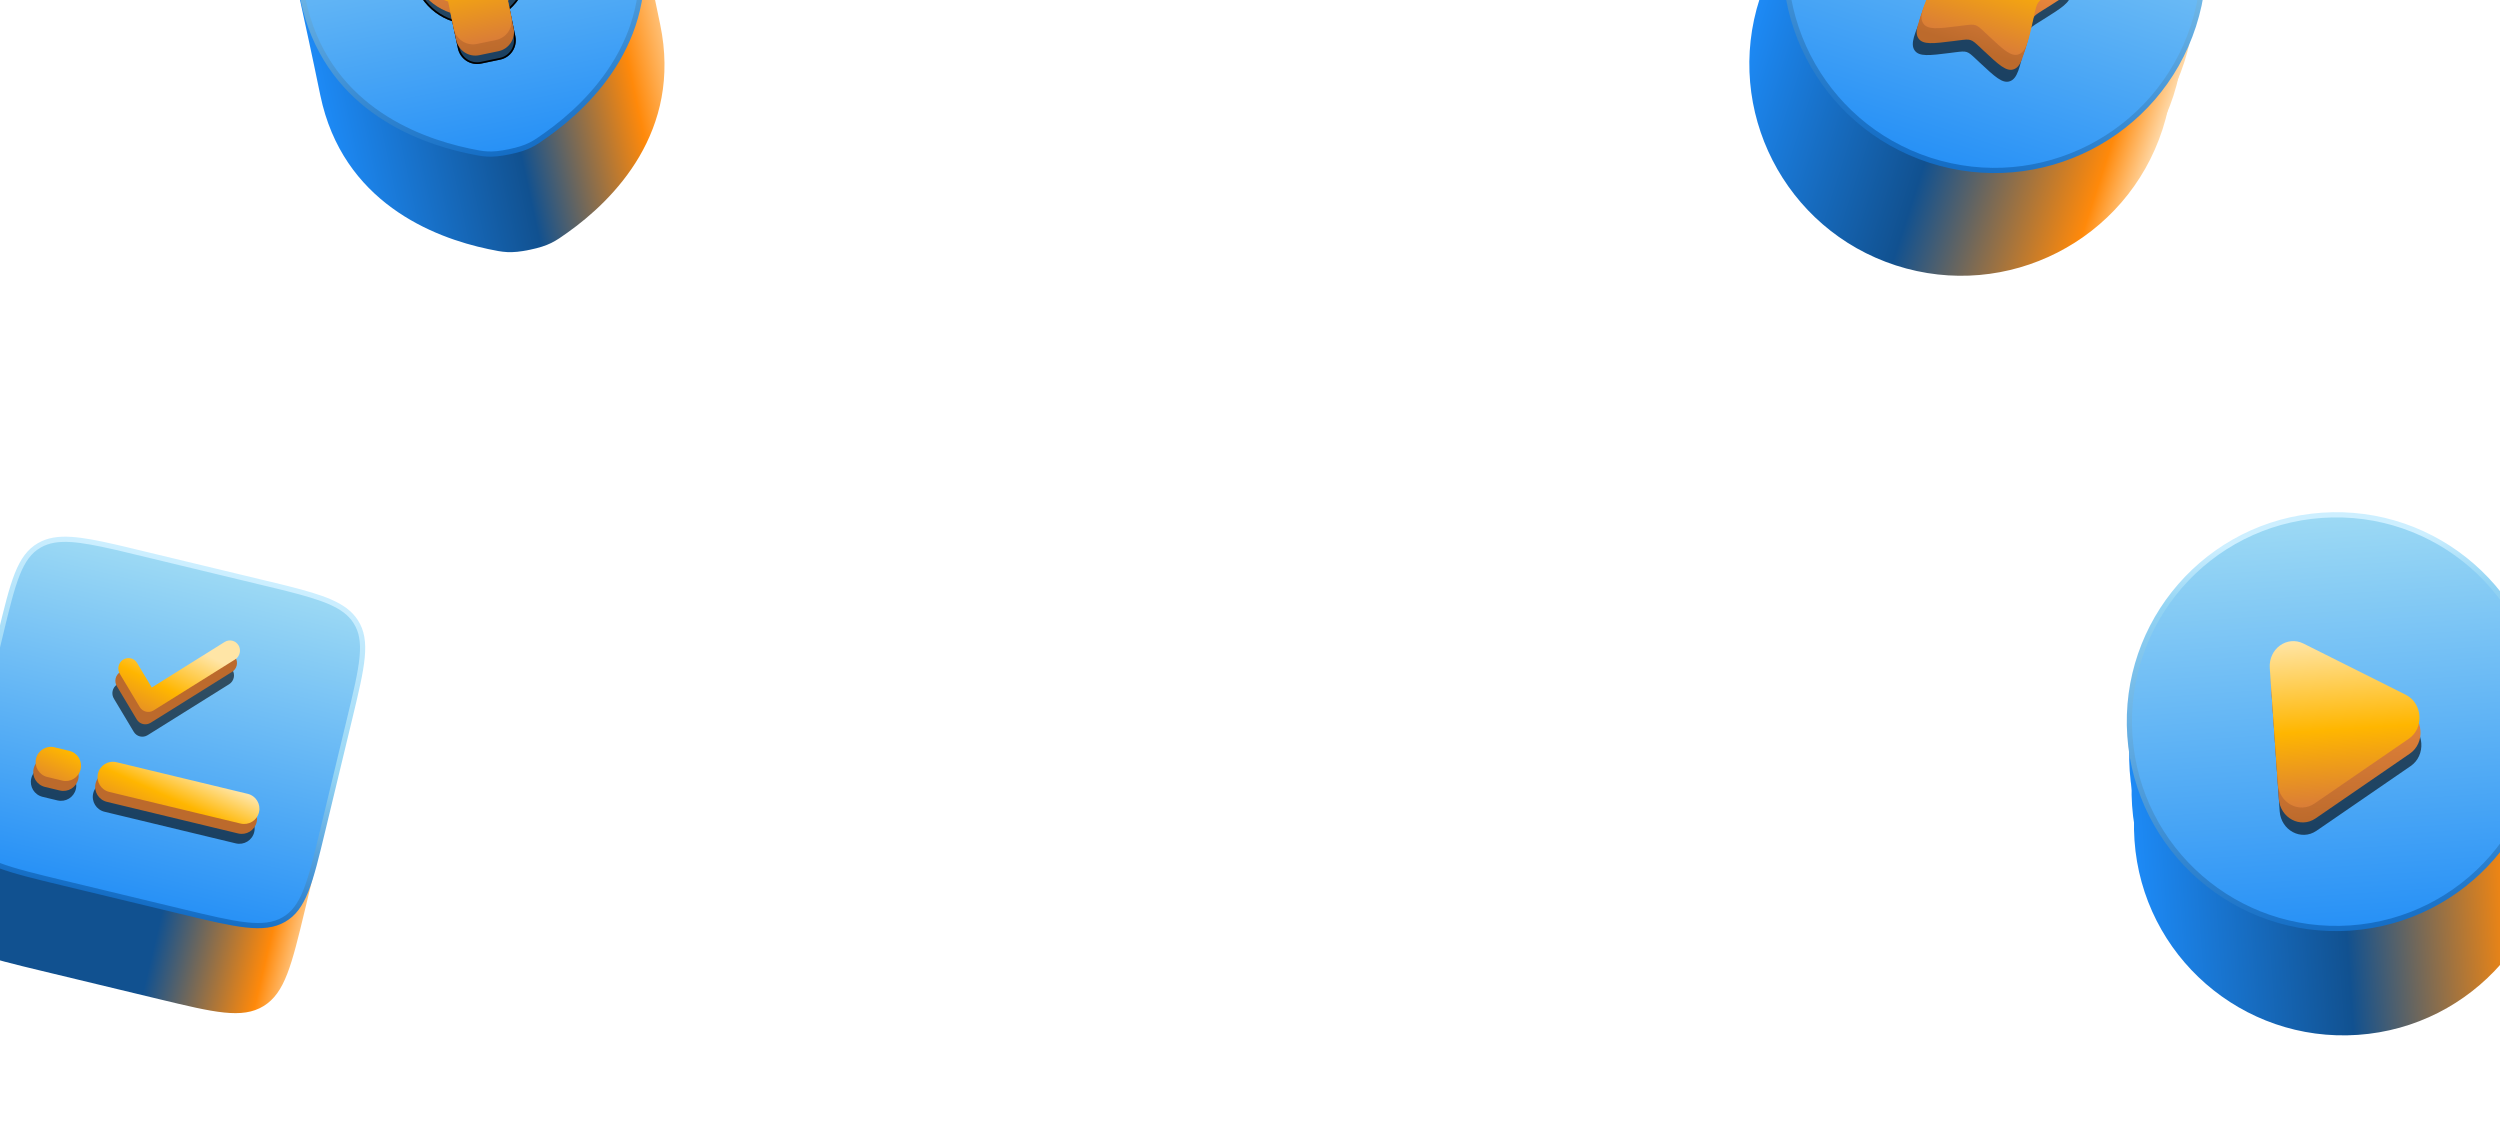 <svg width="1440" height="649" viewBox="0 0 1440 649" fill="none" xmlns="http://www.w3.org/2000/svg">
<circle cx="720" cy="307" r="153.5" stroke="white" stroke-width="3"/>
<circle cx="720" cy="307" r="250.5" stroke="white" stroke-opacity="0.6" stroke-width="3"/>
<circle cx="719.5" cy="307.5" r="340" stroke="white" stroke-opacity="0.2" stroke-width="3"/>
<path d="M180.934 37.757C173.662 2.831 159.651 -56.018 162.539 -62.75C165.418 -69.468 190.968 -37.109 221.332 -55.157L227.118 -58.595C242.94 -68.008 250.847 -72.709 259.678 -74.547C268.509 -76.386 277.635 -75.233 295.899 -72.917L302.576 -72.074C337.62 -67.647 348.132 -107.515 353.453 -102.504C358.788 -97.484 369.433 -37.922 376.703 -3.008L380.282 14.182C393.104 75.754 353.224 115.245 326.934 133.948C319.809 139.021 316.253 141.562 305.159 143.872C294.066 146.182 289.791 145.272 281.233 143.465C249.66 136.799 197.337 116.53 184.514 54.946L180.934 37.757Z" fill="url(#paint0_linear_2350_7574)"/>
<path d="M248.532 -128.078C257.061 -129.854 265.895 -128.756 284.258 -126.428L284.259 -126.428L290.937 -125.585C308.478 -123.369 321.567 -121.712 330.941 -119.987C335.626 -119.124 339.331 -118.254 342.171 -117.305C344.857 -116.407 346.65 -115.477 347.766 -114.515L347.98 -114.322C349.084 -113.283 350.213 -111.48 351.389 -108.659C352.556 -105.861 353.718 -102.191 354.954 -97.537C357.426 -88.226 360.144 -75.177 363.783 -57.701L367.362 -40.511C379.995 20.158 340.756 59.128 314.613 77.727L314.612 77.727C311.03 80.278 308.458 82.106 305.42 83.601C302.402 85.086 298.87 86.266 293.402 87.404C287.934 88.543 284.224 88.871 280.864 88.715C277.481 88.556 274.394 87.906 270.091 86.998C238.694 80.368 187.166 60.322 174.531 -0.358L170.951 -17.548C167.311 -35.029 164.594 -48.078 163.145 -57.6C162.42 -62.36 162.021 -66.189 161.974 -69.219C161.93 -72.083 162.204 -74.11 162.731 -75.5L162.84 -75.77C163.433 -77.153 164.731 -78.803 166.975 -80.824C169.201 -82.828 172.25 -85.105 176.202 -87.766C184.108 -93.089 195.448 -99.833 210.647 -108.867L210.646 -108.867L216.433 -112.305L216.434 -112.305C232.341 -121.769 240.003 -126.302 248.532 -128.078Z" fill="url(#paint1_linear_2350_7574)" stroke="url(#paint2_linear_2350_7574)" stroke-width="3"/>
<g filter="url(#filter0_f_2350_7574)">
<path d="M296.854 20.921C297.468 23.871 296.893 26.943 295.257 29.46C293.62 31.977 291.054 33.734 288.125 34.344L277.08 36.644C274.151 37.254 271.098 36.667 268.592 35.012C266.086 33.358 264.333 30.771 263.719 27.821L260.474 12.237C253.381 9.89 247.25 5.252 243.035 -0.956C238.82 -7.164 236.757 -14.594 237.168 -22.091C237.578 -29.588 240.439 -36.731 245.304 -42.41C250.17 -48.088 256.769 -51.984 264.073 -53.492C271.37 -55.015 278.969 -54.07 285.69 -50.803C292.412 -47.537 297.881 -42.131 301.247 -35.425C304.614 -28.72 305.69 -21.09 304.309 -13.719C302.928 -6.348 299.166 0.35 293.609 5.338L296.854 20.921Z" fill="black" fill-opacity="0.6"/>
<path d="M260.905 11.853L260.632 11.762C253.643 9.45 247.601 4.881 243.448 -1.237C239.295 -7.354 237.262 -14.676 237.667 -22.064C238.071 -29.451 240.891 -36.49 245.685 -42.084C250.478 -47.679 256.979 -51.517 264.174 -53.002L264.175 -53.002C271.363 -54.503 278.85 -53.572 285.472 -50.353C292.094 -47.135 297.482 -41.809 300.8 -35.201C304.117 -28.593 305.178 -21.074 303.817 -13.811C302.456 -6.548 298.75 0.053 293.274 4.966L293.061 5.158L296.365 21.023C296.952 23.844 296.402 26.781 294.838 29.187C293.273 31.593 290.821 33.272 288.023 33.855L276.979 36.154C274.18 36.737 271.262 36.176 268.867 34.595C266.472 33.013 264.796 30.54 264.209 27.718L260.905 11.853Z" stroke="black"/>
</g>
<path d="M295.843 16.067C296.457 19.017 295.883 22.088 294.246 24.605C292.609 27.123 290.044 28.88 287.114 29.49L276.069 31.79C273.14 32.4 270.087 31.813 267.581 30.158C265.076 28.503 263.323 25.916 262.708 22.966L259.463 7.383C252.37 5.036 246.239 0.398 242.024 -5.81C237.809 -12.018 235.746 -19.449 236.157 -26.945C236.567 -34.442 239.428 -41.585 244.294 -47.264C249.16 -52.943 255.758 -56.839 263.062 -58.346C270.359 -59.87 277.958 -58.925 284.68 -55.658C291.401 -52.391 296.87 -46.986 300.236 -40.28C303.603 -33.575 304.679 -25.944 303.298 -18.573C301.917 -11.203 298.156 -4.504 292.598 0.483L295.843 16.067Z" fill="url(#paint3_linear_2350_7574)"/>
<path d="M294.495 9.595C295.11 12.545 294.535 15.617 292.898 18.134C291.261 20.651 288.696 22.408 285.767 23.018L274.722 25.318C271.793 25.928 268.739 25.341 266.234 23.686C263.728 22.032 261.975 19.445 261.361 16.494L258.116 0.911C251.022 -1.436 244.891 -6.074 240.676 -12.282C236.461 -18.49 234.399 -25.92 234.809 -33.417C235.22 -40.914 238.08 -48.057 242.946 -53.736C247.812 -59.414 254.41 -63.31 261.715 -64.818C269.011 -66.341 276.61 -65.396 283.332 -62.13C290.054 -58.863 295.522 -53.457 298.889 -46.752C302.255 -40.046 303.332 -32.416 301.95 -25.045C300.569 -17.674 296.808 -10.976 291.25 -5.989L294.495 9.595Z" fill="url(#paint4_linear_2350_7574)"/>
<path fill-rule="evenodd" clip-rule="evenodd" d="M1092.03 152.883C1156.12 173.64 1224.89 138.519 1245.65 74.435C1266.41 10.35 1231.28 -58.424 1167.2 -79.181C1103.12 -99.939 1034.34 -64.818 1013.58 -0.733C992.826 63.351 1027.95 132.125 1092.03 152.883Z" fill="url(#paint5_linear_2350_7574)"/>
<path fill-rule="evenodd" clip-rule="evenodd" d="M1098.28 133.582C1162.37 154.34 1231.14 119.219 1251.9 55.134C1272.66 -8.95 1237.54 -77.724 1173.45 -98.482C1109.37 -119.239 1040.59 -84.118 1019.84 -20.034C999.078 44.051 1034.2 112.825 1098.28 133.582Z" fill="url(#paint6_linear_2350_7574)"/>
<path fill-rule="evenodd" clip-rule="evenodd" d="M1104.53 114.282C1168.62 135.039 1237.39 99.918 1258.15 35.834C1278.91 -28.251 1243.79 -97.025 1179.7 -117.782C1115.62 -138.54 1046.84 -103.419 1026.09 -39.334C1005.33 24.75 1040.45 93.524 1104.53 114.282Z" fill="url(#paint7_linear_2350_7574)"/>
<path d="M1185.95 -136.979C1249.27 -116.471 1283.97 -48.524 1263.46 14.789C1242.95 78.103 1175 112.802 1111.69 92.294C1048.38 71.786 1013.68 3.839 1034.19 -59.474C1054.69 -122.788 1122.64 -157.487 1185.95 -136.979Z" fill="url(#paint8_linear_2350_7574)" stroke="url(#paint9_linear_2350_7574)" stroke-width="3"/>
<g filter="url(#filter1_f_2350_7574)">
<path d="M1139.34 -38.543L1141.68 -40.748C1150.69 -49.267 1155.2 -53.525 1159.43 -52.155C1163.66 -50.785 1164.82 -44.691 1167.12 -32.505L1167.72 -29.351C1168.38 -25.886 1168.71 -24.158 1169.65 -22.787C1170.58 -21.406 1172.04 -20.532 1174.92 -18.801L1177.56 -17.224C1187.73 -11.128 1192.82 -8.081 1192.74 -3.365C1192.66 1.343 1187.46 4.592 1177.07 11.105L1174.38 12.792C1171.43 14.636 1169.96 15.567 1168.98 16.981C1167.98 18.389 1167.59 20.136 1166.82 23.633L1166.11 26.806C1163.38 39.094 1162.02 45.236 1157.73 46.779C1153.45 48.313 1149.09 44.241 1140.35 36.075L1138.1 33.954C1135.62 31.64 1134.38 30.476 1132.83 29.972C1131.28 29.471 1129.59 29.688 1126.22 30.108L1123.15 30.503C1111.29 31.996 1105.36 32.746 1102.8 28.985C1100.23 25.233 1102.73 19.446 1107.72 7.894L1109.01 4.907C1110.44 1.624 1111.15 -0.019 1111.16 -1.746C1111.2 -3.467 1110.54 -5.087 1109.24 -8.31L1108.05 -11.253C1103.45 -22.611 1101.14 -28.293 1103.84 -32.159C1106.53 -36.02 1112.44 -35.517 1124.26 -34.488L1127.32 -34.221C1130.69 -33.936 1132.36 -33.787 1133.93 -34.345C1135.5 -34.915 1136.78 -36.13 1139.34 -38.543Z" fill="black" fill-opacity="0.6"/>
</g>
<path d="M1141.57 -45.421L1143.9 -47.625C1152.92 -56.145 1157.43 -60.403 1161.66 -59.033C1165.89 -57.663 1167.04 -51.569 1169.35 -39.383L1169.95 -36.229C1170.61 -32.764 1170.93 -31.036 1171.87 -29.665C1172.81 -28.284 1174.27 -27.41 1177.15 -25.679L1179.78 -24.102C1189.96 -18.006 1195.05 -14.958 1194.96 -10.243C1194.89 -5.534 1189.69 -2.285 1179.3 4.228L1176.61 5.914C1173.66 7.758 1172.19 8.689 1171.2 10.103C1170.2 11.511 1169.82 13.258 1169.05 16.756L1168.34 19.928C1165.61 32.216 1164.24 38.359 1159.96 39.901C1155.68 41.435 1151.32 37.364 1142.58 29.197L1140.33 27.077C1137.84 24.763 1136.61 23.598 1135.06 23.094C1133.51 22.593 1131.82 22.811 1128.45 23.23L1125.38 23.625C1113.51 25.119 1107.59 25.868 1105.03 22.107C1102.46 18.355 1104.95 12.569 1109.95 1.016L1111.23 -1.971C1112.66 -5.254 1113.37 -6.897 1113.39 -8.624C1113.42 -10.345 1112.77 -11.965 1111.46 -15.188L1110.27 -18.131C1105.67 -29.489 1103.36 -35.171 1106.07 -39.037C1108.76 -42.897 1114.67 -42.395 1126.48 -41.366L1129.55 -41.098C1132.91 -40.814 1134.59 -40.665 1136.16 -41.223C1137.73 -41.792 1139.01 -43.008 1141.57 -45.421Z" fill="url(#paint10_linear_2350_7574)"/>
<path d="M1142.68 -48.86L1145.02 -51.064C1154.03 -59.584 1158.54 -63.842 1162.77 -62.472C1167 -61.102 1168.16 -55.008 1170.46 -42.822L1171.06 -39.668C1171.72 -36.203 1172.05 -34.475 1172.99 -33.103C1173.92 -31.723 1175.38 -30.849 1178.27 -29.118L1180.9 -27.541C1191.07 -21.445 1196.16 -18.397 1196.08 -13.682C1196.01 -8.973 1190.8 -5.724 1180.41 0.789L1177.72 2.475C1174.78 4.319 1173.3 5.25 1172.32 6.664C1171.32 8.072 1170.93 9.819 1170.16 13.317L1169.45 16.49C1166.73 28.777 1165.36 34.92 1161.07 36.462C1156.79 37.996 1152.43 33.925 1143.7 25.758L1141.44 23.638C1138.96 21.324 1137.73 20.159 1136.17 19.655C1134.62 19.154 1132.93 19.372 1129.57 19.792L1126.49 20.186C1114.63 21.68 1108.7 22.429 1106.14 18.668C1103.57 14.916 1106.07 9.13 1111.06 -2.422L1112.35 -5.41C1113.78 -8.693 1114.49 -10.336 1114.5 -12.063C1114.54 -13.784 1113.89 -15.404 1112.58 -18.627L1111.39 -21.57C1106.79 -32.928 1104.48 -38.609 1107.18 -42.476C1109.88 -46.336 1115.78 -45.834 1127.6 -44.805L1130.66 -44.537C1134.03 -44.253 1135.7 -44.104 1137.27 -44.662C1138.84 -45.231 1140.12 -46.447 1142.68 -48.86Z" fill="url(#paint11_linear_2350_7574)"/>
<path d="M1143.24 -50.58L1145.57 -52.784C1154.59 -61.303 1159.1 -65.561 1163.33 -64.191C1167.56 -62.821 1168.71 -56.727 1171.02 -44.541L1171.62 -41.387C1172.28 -37.922 1172.61 -36.194 1173.54 -34.823C1174.48 -33.442 1175.94 -32.568 1178.82 -30.837L1181.45 -29.26C1191.63 -23.165 1196.72 -20.117 1196.64 -15.402C1196.56 -10.693 1191.36 -7.444 1180.97 -0.931L1178.28 0.755C1175.33 2.6 1173.86 3.531 1172.87 4.945C1171.87 6.353 1171.49 8.1 1170.72 11.597L1170.01 14.77C1167.28 27.058 1165.92 33.2 1161.63 34.743C1157.35 36.276 1152.99 32.205 1144.25 24.039L1142 21.918C1139.52 19.604 1138.28 18.44 1136.73 17.936C1135.18 17.435 1133.49 17.652 1130.12 18.072L1127.05 18.467C1115.19 19.96 1109.26 20.71 1106.7 16.949C1104.13 13.197 1106.62 7.41 1111.62 -4.142L1112.9 -7.129C1114.33 -10.412 1115.04 -12.055 1115.06 -13.782C1115.09 -15.503 1114.44 -17.123 1113.14 -20.346L1111.94 -23.289C1107.34 -34.647 1105.04 -40.329 1107.74 -44.196C1110.43 -48.056 1116.34 -47.553 1128.15 -46.524L1131.22 -46.257C1134.59 -45.972 1136.26 -45.824 1137.83 -46.381C1139.4 -46.951 1140.68 -48.166 1143.24 -50.58Z" fill="url(#paint12_linear_2350_7574)"/>
<path d="M1144.35 -54.018L1146.69 -56.222C1155.7 -64.741 1160.21 -69 1164.44 -67.63C1168.67 -66.26 1169.83 -60.166 1172.14 -47.98L1172.73 -44.825C1173.39 -41.361 1173.72 -39.633 1174.66 -38.261C1175.59 -36.881 1177.05 -36.007 1179.94 -34.276L1182.57 -32.699C1192.75 -26.603 1197.83 -23.555 1197.75 -18.84C1197.68 -14.131 1192.47 -10.882 1182.09 -4.369L1179.4 -2.683C1176.45 -0.839 1174.97 0.092 1173.99 1.506C1172.99 2.914 1172.6 4.662 1171.83 8.159L1171.12 11.332C1168.4 23.619 1167.03 29.762 1162.75 31.304C1158.47 32.838 1154.1 28.767 1145.37 20.601L1143.11 18.48C1140.63 16.166 1139.4 15.001 1137.84 14.497C1136.29 13.996 1134.6 14.214 1131.24 14.634L1128.16 15.028C1116.3 16.522 1110.38 17.271 1107.81 13.51C1105.24 9.758 1107.74 3.972 1112.74 -7.58L1114.02 -10.568C1115.45 -13.851 1116.16 -15.494 1116.17 -17.221C1116.21 -18.941 1115.56 -20.562 1114.25 -23.785L1113.06 -26.728C1108.46 -38.086 1106.15 -43.767 1108.85 -47.634C1111.55 -51.494 1117.45 -50.992 1129.27 -49.963L1132.33 -49.695C1135.7 -49.41 1137.37 -49.262 1138.94 -49.82C1140.51 -50.389 1141.79 -51.605 1144.35 -54.018Z" fill="url(#paint13_linear_2350_7574)"/>
<path fill-rule="evenodd" clip-rule="evenodd" d="M1358.13 596.085C1424.61 591.492 1474.77 533.886 1470.17 467.414C1465.58 400.942 1407.98 350.782 1341.5 355.374C1275.03 359.967 1224.87 417.572 1229.46 484.045C1234.06 550.517 1291.66 600.677 1358.13 596.085Z" fill="url(#paint14_linear_2350_7574)"/>
<path fill-rule="evenodd" clip-rule="evenodd" d="M1356.75 576.065C1423.22 571.473 1473.38 513.867 1468.79 447.395C1464.2 380.923 1406.59 330.762 1340.12 335.355C1273.65 339.947 1223.49 397.553 1228.08 464.025C1232.67 530.497 1290.28 580.658 1356.75 576.065Z" fill="url(#paint15_linear_2350_7574)"/>
<path fill-rule="evenodd" clip-rule="evenodd" d="M1355.37 556.046C1421.84 551.453 1472 493.847 1467.41 427.375C1462.82 360.903 1405.21 310.743 1338.74 315.335C1272.27 319.928 1222.11 377.533 1226.7 444.006C1231.29 510.478 1288.9 560.638 1355.37 556.046Z" fill="url(#paint16_linear_2350_7574)"/>
<path d="M1337.46 296.812C1403.1 292.277 1459.99 341.814 1464.53 407.46C1469.06 473.105 1419.53 529.994 1353.88 534.53C1288.24 539.065 1231.35 489.529 1226.81 423.883C1222.28 358.237 1271.81 301.347 1337.46 296.812Z" fill="url(#paint17_linear_2350_7574)" stroke="url(#paint18_linear_2350_7574)" stroke-width="3"/>
<g filter="url(#filter2_f_2350_7574)">
<path d="M1388.53 441.255L1334.27 478.546C1325.53 484.541 1313.86 478.319 1313.09 467.252L1308.48 400.512C1307.72 389.445 1318.43 381.688 1327.91 386.425L1386.78 415.899C1396.52 420.786 1397.51 435.087 1388.53 441.267" fill="black" fill-opacity="0.6"/>
</g>
<path d="M1388.04 434.105L1333.78 471.395C1325.04 477.39 1313.36 471.169 1312.6 460.101L1307.99 393.362C1307.22 382.294 1317.93 374.538 1327.41 379.275L1386.29 408.748C1396.03 413.635 1397.02 427.937 1388.04 434.117" fill="url(#paint19_linear_2350_7574)"/>
<path d="M1387.45 425.525L1333.18 462.815C1324.45 468.81 1312.77 462.589 1312 451.521L1307.39 384.782C1306.63 373.714 1317.34 365.958 1326.82 370.695L1385.69 400.168C1395.44 405.055 1396.42 419.357 1387.45 425.537" fill="url(#paint20_linear_2350_7574)"/>
<path d="M175.663 524.04L191.989 456.261C199.684 424.314 203.531 408.341 195.993 396.02C189.407 385.254 176.364 380.953 151.827 374.9L61.454 353.132C36.852 347.35 23.28 345.24 12.515 351.826C0.194 359.364 -3.654 375.337 -11.348 407.284L-27.674 475.063C-35.372 507.021 -39.219 522.994 -31.681 535.316C-24.152 547.623 -8.167 551.473 23.779 559.168L91.559 575.494C123.505 583.188 139.49 587.039 151.797 579.509C164.121 571.96 167.966 555.998 175.663 524.04Z" fill="url(#paint21_linear_2350_7574)"/>
<path d="M161.262 337.953L165.744 339.071C175.88 341.635 183.785 343.926 189.965 346.599C196.996 349.64 201.671 353.124 204.82 357.955C208.414 363.467 209.428 369.817 208.585 378.676C207.737 387.588 205.037 398.817 201.381 413.995L185.913 478.214C182.256 493.397 179.547 504.625 176.244 512.946C172.961 521.216 169.167 526.408 163.456 529.685C157.739 532.961 151.043 533.763 141.65 532.724C132.222 531.681 120.306 528.813 104.237 524.943L36.22 508.56C20.152 504.69 8.236 501.817 -0.632 498.453C-9.469 495.101 -15.065 491.338 -18.664 485.819C-22.257 480.306 -23.272 473.957 -22.428 465.096C-21.58 456.183 -18.879 444.951 -15.222 429.768L0.246 365.548C3.902 350.371 6.61 339.144 9.913 330.823C13.197 322.552 16.991 317.36 22.7 314.089C27.703 311.222 33.452 310.248 41.096 310.742C47.816 311.176 55.897 312.736 66.089 315.067L70.588 316.113L161.262 337.953Z" fill="url(#paint22_linear_2350_7574)" stroke="url(#paint23_linear_2350_7574)" stroke-width="3"/>
<g filter="url(#filter3_f_2350_7574)">
<path d="M18.013 448.349C19.152 443.62 23.908 440.71 28.637 441.849L37.198 443.911C41.927 445.05 44.837 449.807 43.698 454.535C42.559 459.264 37.802 462.174 33.074 461.035L24.512 458.972C19.784 457.834 16.874 453.077 18.013 448.349Z" fill="black" fill-opacity="0.6"/>
<path d="M53.686 456.941C54.825 452.213 59.582 449.303 64.31 450.442L139.937 468.658C144.666 469.797 147.576 474.553 146.437 479.281C145.298 484.01 140.541 486.92 135.813 485.781L60.186 467.565C55.457 466.426 52.547 461.67 53.686 456.941Z" fill="black" fill-opacity="0.6"/>
</g>
<path d="M19.388 442.641C20.527 437.912 25.283 435.002 30.012 436.141L38.573 438.203C43.302 439.342 46.212 444.099 45.073 448.827C43.934 453.556 39.177 456.466 34.449 455.327L25.887 453.264C21.159 452.126 18.249 447.369 19.388 442.641Z" fill="#BC6A2C"/>
<path d="M55.061 451.233C56.2 446.505 60.957 443.595 65.685 444.734L141.312 462.95C146.041 464.089 148.951 468.845 147.812 473.573C146.673 478.302 141.916 481.212 137.188 480.073L61.561 461.857C56.832 460.718 53.922 455.962 55.061 451.233Z" fill="#BC6A2C"/>
<path d="M20.763 436.933C21.902 432.204 26.658 429.294 31.387 430.433L39.948 432.495C44.677 433.634 47.587 438.391 46.448 443.119C45.309 447.848 40.552 450.758 35.824 449.619L27.262 447.556C22.534 446.418 19.624 441.661 20.763 436.933Z" fill="url(#paint24_linear_2350_7574)"/>
<path d="M56.436 445.525C57.575 440.797 62.332 437.887 67.06 439.026L142.687 457.242C147.416 458.381 150.326 463.137 149.187 467.865C148.048 472.594 143.291 475.504 138.563 474.365L62.936 456.149C58.207 455.01 55.297 450.254 56.436 445.525Z" fill="url(#paint25_linear_2350_7574)"/>
<g filter="url(#filter4_f_2350_7574)">
<path d="M133.95 385.965C134.749 387.3 134.991 388.909 134.623 390.436C134.255 391.963 133.307 393.285 131.988 394.111L85.041 423.457C83.721 424.281 82.138 424.542 80.64 424.181C79.142 423.82 77.851 422.867 77.051 421.533L65.676 402.531C65.248 401.87 64.955 401.126 64.817 400.345C64.678 399.563 64.696 398.76 64.869 397.983C65.042 397.206 65.366 396.471 65.824 395.821C66.281 395.172 66.861 394.622 67.53 394.204C68.199 393.786 68.942 393.509 69.716 393.388C70.49 393.268 71.278 393.307 72.034 393.504C72.79 393.7 73.498 394.05 74.115 394.532C74.733 395.014 75.248 395.619 75.629 396.31L83.989 410.276L104.974 397.158L125.96 384.04C127.28 383.216 128.863 382.956 130.361 383.317C131.859 383.678 133.15 384.63 133.95 385.965Z" fill="black" fill-opacity="0.6"/>
</g>
<path d="M135.669 378.83C136.467 380.166 136.709 381.774 136.341 383.301C135.974 384.829 135.026 386.15 133.707 386.976L86.76 416.323C85.44 417.147 83.857 417.407 82.359 417.046C80.86 416.685 79.569 415.733 78.769 414.398L67.395 395.396C66.966 394.735 66.674 393.991 66.535 393.21C66.397 392.428 66.414 391.625 66.587 390.848C66.76 390.071 67.085 389.336 67.542 388.687C68 388.037 68.58 387.487 69.249 387.069C69.917 386.651 70.661 386.374 71.435 386.254C72.208 386.133 72.997 386.173 73.753 386.369C74.508 386.566 75.216 386.915 75.834 387.397C76.451 387.879 76.966 388.484 77.347 389.175L85.708 403.141L106.693 390.023L127.678 376.905C128.998 376.081 130.581 375.821 132.08 376.182C133.578 376.543 134.869 377.495 135.669 378.83Z" fill="#BC6A2C"/>
<path d="M137.387 371.695C138.185 373.031 138.427 374.639 138.059 376.167C137.691 377.694 136.744 379.016 135.425 379.841L88.478 409.188C87.158 410.012 85.575 410.272 84.076 409.911C82.578 409.55 81.287 408.598 80.487 407.263L69.112 388.262C68.684 387.6 68.392 386.857 68.253 386.075C68.115 385.294 68.132 384.49 68.305 383.713C68.478 382.936 68.803 382.201 69.26 381.552C69.717 380.903 70.298 380.353 70.966 379.935C71.635 379.517 72.379 379.239 73.152 379.119C73.926 378.999 74.715 379.038 75.47 379.234C76.226 379.431 76.934 379.781 77.552 380.263C78.169 380.745 78.684 381.349 79.065 382.04L87.426 396.006L108.411 382.888L129.396 369.771C130.716 368.946 132.299 368.686 133.797 369.047C135.296 369.408 136.587 370.36 137.387 371.695Z" fill="url(#paint26_linear_2350_7574)"/>
<defs>
<filter id="filter0_f_2350_7574" x="137.116" y="-154.201" width="267.778" height="291.08" filterUnits="userSpaceOnUse" color-interpolation-filters="sRGB">
<feFlood flood-opacity="0" result="BackgroundImageFix"/>
<feBlend mode="normal" in="SourceGraphic" in2="BackgroundImageFix" result="shape"/>
<feGaussianBlur stdDeviation="50" result="effect1_foregroundBlur_2350_7574"/>
</filter>
<filter id="filter1_f_2350_7574" x="1001.77" y="-152.407" width="290.963" height="299.505" filterUnits="userSpaceOnUse" color-interpolation-filters="sRGB">
<feFlood flood-opacity="0" result="BackgroundImageFix"/>
<feBlend mode="normal" in="SourceGraphic" in2="BackgroundImageFix" result="shape"/>
<feGaussianBlur stdDeviation="50" result="effect1_foregroundBlur_2350_7574"/>
</filter>
<filter id="filter2_f_2350_7574" x="1208.44" y="285.008" width="286.274" height="295.867" filterUnits="userSpaceOnUse" color-interpolation-filters="sRGB">
<feFlood flood-opacity="0" result="BackgroundImageFix"/>
<feBlend mode="normal" in="SourceGraphic" in2="BackgroundImageFix" result="shape"/>
<feGaussianBlur stdDeviation="50" result="effect1_foregroundBlur_2350_7574"/>
</filter>
<filter id="filter3_f_2350_7574" x="-82.233" y="341.603" width="328.917" height="244.425" filterUnits="userSpaceOnUse" color-interpolation-filters="sRGB">
<feFlood flood-opacity="0" result="BackgroundImageFix"/>
<feBlend mode="normal" in="SourceGraphic" in2="BackgroundImageFix" result="shape"/>
<feGaussianBlur stdDeviation="50" result="effect1_foregroundBlur_2350_7574"/>
</filter>
<filter id="filter4_f_2350_7574" x="-35.275" y="283.158" width="270.066" height="241.182" filterUnits="userSpaceOnUse" color-interpolation-filters="sRGB">
<feFlood flood-opacity="0" result="BackgroundImageFix"/>
<feBlend mode="normal" in="SourceGraphic" in2="BackgroundImageFix" result="shape"/>
<feGaussianBlur stdDeviation="50" result="effect1_foregroundBlur_2350_7574"/>
</filter>
<linearGradient id="paint0_linear_2350_7574" x1="196.329" y1="111.683" x2="403.086" y2="66.942" gradientUnits="userSpaceOnUse">
<stop stop-color="#1D8AF6"/>
<stop offset="0.502" stop-color="#115190"/>
<stop offset="0.84" stop-color="#FF890A"/>
<stop offset="1" stop-color="#FFD9A8"/>
</linearGradient>
<linearGradient id="paint1_linear_2350_7574" x1="248.226" y1="-129.546" x2="293.707" y2="88.873" gradientUnits="userSpaceOnUse">
<stop stop-color="#9EDAF4"/>
<stop offset="1" stop-color="#2690F6"/>
</linearGradient>
<linearGradient id="paint2_linear_2350_7574" x1="248.226" y1="-129.546" x2="293.707" y2="88.873" gradientUnits="userSpaceOnUse">
<stop stop-color="#CDEFFF"/>
<stop offset="0.244" stop-color="#95D5F4"/>
<stop offset="1" stop-color="#146DC5"/>
</linearGradient>
<linearGradient id="paint3_linear_2350_7574" x1="263.047" y1="-58.343" x2="281.577" y2="30.643" gradientUnits="userSpaceOnUse">
<stop stop-color="#FF9545"/>
<stop offset="1" stop-color="#BC6A2C"/>
</linearGradient>
<linearGradient id="paint4_linear_2350_7574" x1="261.7" y1="-64.815" x2="280.229" y2="24.171" gradientUnits="userSpaceOnUse">
<stop stop-color="#FFE5A6"/>
<stop offset="0.5" stop-color="#FFB600"/>
<stop offset="1" stop-color="#DA7D37"/>
</linearGradient>
<linearGradient id="paint5_linear_2350_7574" x1="990.81" y1="69.575" x2="1222.87" y2="144.743" gradientUnits="userSpaceOnUse">
<stop stop-color="#1D8AF6"/>
<stop offset="0.49" stop-color="#115190"/>
<stop offset="0.896" stop-color="#FF890A"/>
<stop offset="1" stop-color="#FFD9A8"/>
</linearGradient>
<linearGradient id="paint6_linear_2350_7574" x1="990.81" y1="69.575" x2="1222.87" y2="144.743" gradientUnits="userSpaceOnUse">
<stop stop-color="#1D8AF6"/>
<stop offset="0.49" stop-color="#115190"/>
<stop offset="0.896" stop-color="#FF890A"/>
<stop offset="1" stop-color="#FFD9A8"/>
</linearGradient>
<linearGradient id="paint7_linear_2350_7574" x1="990.81" y1="69.575" x2="1222.87" y2="144.743" gradientUnits="userSpaceOnUse">
<stop stop-color="#1D8AF6"/>
<stop offset="0.49" stop-color="#115190"/>
<stop offset="0.896" stop-color="#FF890A"/>
<stop offset="1" stop-color="#FFD9A8"/>
</linearGradient>
<linearGradient id="paint8_linear_2350_7574" x1="1186.42" y1="-138.406" x2="1111.23" y2="93.721" gradientUnits="userSpaceOnUse">
<stop stop-color="#9EDAF4"/>
<stop offset="1" stop-color="#2690F6"/>
</linearGradient>
<linearGradient id="paint9_linear_2350_7574" x1="1186.42" y1="-138.406" x2="1111.23" y2="93.721" gradientUnits="userSpaceOnUse">
<stop stop-color="#CDEFFF"/>
<stop offset="0.206" stop-color="#95D5F4"/>
<stop offset="1" stop-color="#146DC5"/>
</linearGradient>
<linearGradient id="paint10_linear_2350_7574" x1="1163.33" y1="-64.191" x2="1133.81" y2="26.94" gradientUnits="userSpaceOnUse">
<stop offset="0.336" stop-color="#FF9545"/>
<stop offset="1" stop-color="#BC6A2C"/>
</linearGradient>
<linearGradient id="paint11_linear_2350_7574" x1="1163.33" y1="-64.191" x2="1133.81" y2="26.94" gradientUnits="userSpaceOnUse">
<stop offset="0.336" stop-color="#FF9545"/>
<stop offset="1" stop-color="#BC6A2C"/>
</linearGradient>
<linearGradient id="paint12_linear_2350_7574" x1="1163.33" y1="-64.191" x2="1133.81" y2="26.94" gradientUnits="userSpaceOnUse">
<stop offset="0.336" stop-color="#FF9545"/>
<stop offset="1" stop-color="#BC6A2C"/>
</linearGradient>
<linearGradient id="paint13_linear_2350_7574" x1="1164.44" y1="-67.63" x2="1134.92" y2="23.502" gradientUnits="userSpaceOnUse">
<stop stop-color="#FFE5A6"/>
<stop offset="0.5" stop-color="#FFB600"/>
<stop offset="1" stop-color="#DA7D37"/>
</linearGradient>
<linearGradient id="paint14_linear_2350_7574" x1="1234.5" y1="556.973" x2="1475.21" y2="540.342" gradientUnits="userSpaceOnUse">
<stop stop-color="#1D8AF6"/>
<stop offset="0.49" stop-color="#115190"/>
<stop offset="0.896" stop-color="#FF890A"/>
<stop offset="1" stop-color="#FFD9A8"/>
</linearGradient>
<linearGradient id="paint15_linear_2350_7574" x1="1234.5" y1="556.973" x2="1475.21" y2="540.342" gradientUnits="userSpaceOnUse">
<stop stop-color="#1D8AF6"/>
<stop offset="0.49" stop-color="#115190"/>
<stop offset="0.896" stop-color="#FF890A"/>
<stop offset="1" stop-color="#FFD9A8"/>
</linearGradient>
<linearGradient id="paint16_linear_2350_7574" x1="1234.5" y1="556.973" x2="1475.21" y2="540.342" gradientUnits="userSpaceOnUse">
<stop stop-color="#1D8AF6"/>
<stop offset="0.49" stop-color="#115190"/>
<stop offset="0.896" stop-color="#FF890A"/>
<stop offset="1" stop-color="#FFD9A8"/>
</linearGradient>
<linearGradient id="paint17_linear_2350_7574" x1="1337.35" y1="295.316" x2="1353.98" y2="536.026" gradientUnits="userSpaceOnUse">
<stop stop-color="#9EDAF4"/>
<stop offset="1" stop-color="#2690F6"/>
</linearGradient>
<linearGradient id="paint18_linear_2350_7574" x1="1338.24" y1="311.538" x2="1353.98" y2="536.026" gradientUnits="userSpaceOnUse">
<stop stop-color="#CDEFFF"/>
<stop offset="0.135" stop-color="#95D5F4"/>
<stop offset="1" stop-color="#146DC5"/>
</linearGradient>
<linearGradient id="paint19_linear_2350_7574" x1="1348.93" y1="375.935" x2="1355.55" y2="471.743" gradientUnits="userSpaceOnUse">
<stop stop-color="#FF9545"/>
<stop offset="1" stop-color="#BC6A2C"/>
</linearGradient>
<linearGradient id="paint20_linear_2350_7574" x1="1348.34" y1="367.355" x2="1354.95" y2="463.162" gradientUnits="userSpaceOnUse">
<stop stop-color="#FFE5A6"/>
<stop offset="0.548" stop-color="#FFB600"/>
<stop offset="1" stop-color="#DA7D37"/>
</linearGradient>
<linearGradient id="paint21_linear_2350_7574" x1="-83.23" y1="514.546" x2="232.293" y2="589.789" gradientUnits="userSpaceOnUse">
<stop offset="0.13" stop-color="#1D8AF6"/>
<stop offset="0.242" stop-color="#115190"/>
<stop offset="0.537" stop-color="#115190"/>
<stop offset="0.736" stop-color="#FF890A"/>
<stop offset="0.804" stop-color="#FFD9A8"/>
</linearGradient>
<linearGradient id="paint22_linear_2350_7574" x1="116.277" y1="325.574" x2="69.877" y2="518.21" gradientUnits="userSpaceOnUse">
<stop stop-color="#9EDAF4"/>
<stop offset="1" stop-color="#2690F6"/>
</linearGradient>
<linearGradient id="paint23_linear_2350_7574" x1="116.277" y1="325.574" x2="69.877" y2="518.21" gradientUnits="userSpaceOnUse">
<stop stop-color="#CDEFFF"/>
<stop offset="0.5" stop-color="#95D5F4"/>
<stop offset="1" stop-color="#146DC5"/>
</linearGradient>
<linearGradient id="paint24_linear_2350_7574" x1="34.986" y1="496.973" x2="79.537" y2="399.759" gradientUnits="userSpaceOnUse">
<stop offset="0.312" stop-color="#DA7D37"/>
<stop offset="0.563" stop-color="#FFB600"/>
<stop offset="0.75" stop-color="#FFE5A6"/>
</linearGradient>
<linearGradient id="paint25_linear_2350_7574" x1="34.986" y1="496.973" x2="79.537" y2="399.759" gradientUnits="userSpaceOnUse">
<stop offset="0.312" stop-color="#DA7D37"/>
<stop offset="0.563" stop-color="#FFB600"/>
<stop offset="0.75" stop-color="#FFE5A6"/>
</linearGradient>
<linearGradient id="paint26_linear_2350_7574" x1="117.605" y1="376.47" x2="92.759" y2="426.345" gradientUnits="userSpaceOnUse">
<stop stop-color="#FFE5A6"/>
<stop offset="0.5" stop-color="#FFB600"/>
<stop offset="1" stop-color="#DA7D37"/>
</linearGradient>
</defs>
</svg>
